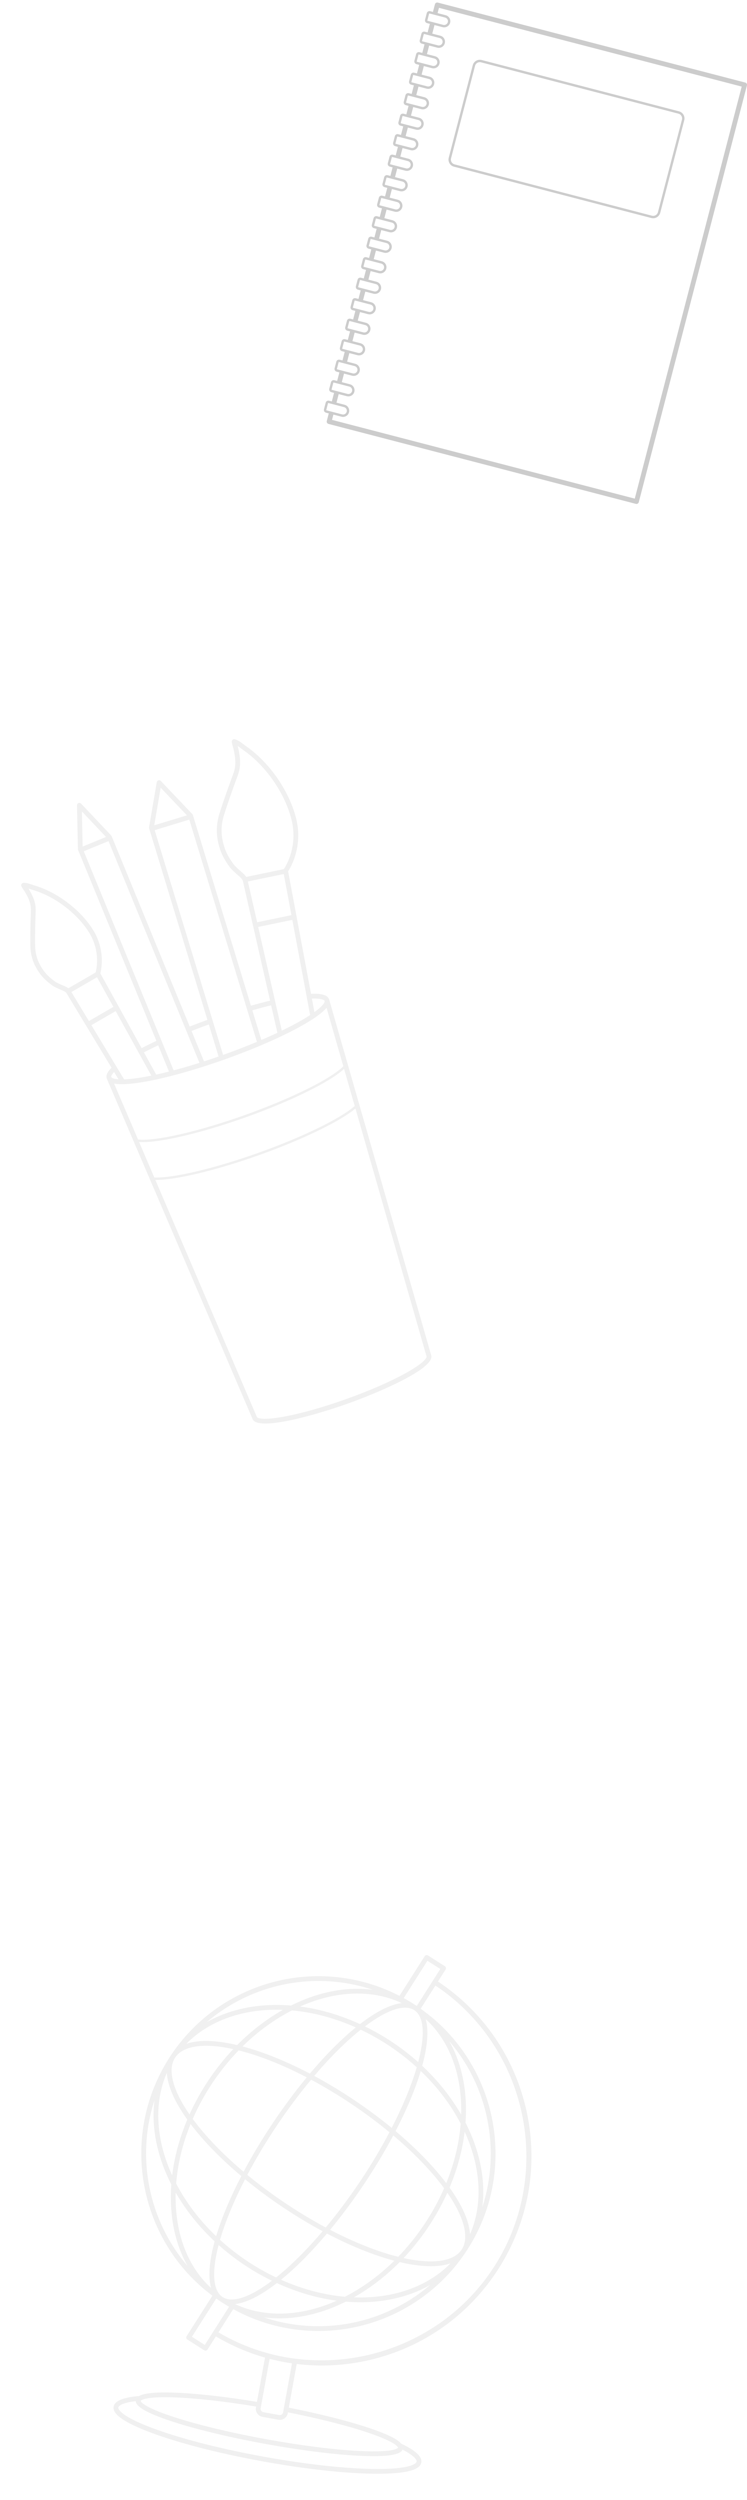 <svg width="143" height="478" viewBox="0 0 143 478" fill="none" xmlns="http://www.w3.org/2000/svg">
<path d="M142.657 15.784L83.816 0.496C83.571 0.432 83.322 0.579 83.258 0.824L82.88 2.277L82.341 2.137C82.058 2.064 81.769 2.234 81.695 2.516L81.368 3.774C81.295 4.057 81.465 4.347 81.747 4.42L82.286 4.56L81.861 6.197L81.321 6.057C81.038 5.984 80.75 6.154 80.676 6.437L80.349 7.695C80.276 7.977 80.446 8.267 80.727 8.34L81.267 8.48L80.841 10.118L80.302 9.978C80.019 9.905 79.731 10.075 79.656 10.357L79.329 11.615C79.256 11.898 79.426 12.186 79.708 12.261L80.247 12.401L79.822 14.038L79.282 13.898C79 13.825 78.711 13.995 78.637 14.278L78.31 15.537C78.237 15.819 78.407 16.108 78.688 16.182L79.228 16.322L78.802 17.96L78.263 17.82C77.98 17.747 77.692 17.916 77.618 18.199L77.29 19.457C77.217 19.74 77.387 20.028 77.669 20.102L78.208 20.243L77.783 21.88L77.244 21.74C76.961 21.667 76.672 21.837 76.598 22.12L76.271 23.377C76.198 23.66 76.368 23.95 76.65 24.023L77.189 24.163L76.763 25.801L76.23 25.659C75.947 25.586 75.657 25.756 75.584 26.038L75.257 27.296C75.184 27.578 75.354 27.868 75.636 27.941L76.175 28.081L75.75 29.719L75.21 29.578C74.928 29.506 74.638 29.675 74.565 29.957L74.238 31.215C74.165 31.498 74.335 31.787 74.616 31.86L75.156 32.001L74.73 33.638L74.191 33.498C73.908 33.425 73.618 33.595 73.546 33.876L73.218 35.134C73.145 35.417 73.315 35.706 73.597 35.779L74.136 35.92L73.711 37.557L73.171 37.417C72.889 37.344 72.6 37.514 72.526 37.797L72.199 39.054C72.126 39.337 72.296 39.627 72.577 39.7L73.117 39.84L72.695 41.48L72.156 41.34C71.873 41.267 71.584 41.437 71.51 41.719L71.183 42.978C71.11 43.261 71.28 43.551 71.561 43.624L72.101 43.764L71.675 45.401L71.136 45.261C70.853 45.188 70.565 45.358 70.491 45.641L70.163 46.899C70.09 47.181 70.26 47.471 70.542 47.544L71.081 47.684L70.656 49.322L70.117 49.182C69.834 49.109 69.545 49.279 69.471 49.561L69.144 50.819C69.071 51.102 69.241 51.39 69.522 51.465L70.062 51.605L69.636 53.242L69.097 53.102C68.814 53.029 68.525 53.199 68.452 53.482L68.124 54.739C68.052 55.022 68.221 55.311 68.503 55.385L69.046 55.524L68.621 57.162L68.081 57.021C67.798 56.948 67.509 57.118 67.436 57.401L67.108 58.659C67.035 58.942 67.205 59.23 67.487 59.304L68.026 59.444L67.601 61.082L67.062 60.942C66.779 60.869 66.489 61.039 66.416 61.321L66.089 62.579C66.016 62.862 66.186 63.151 66.468 63.225L67.007 63.365L66.582 65.002L66.042 64.862C65.759 64.789 65.471 64.959 65.397 65.241L65.07 66.499C64.997 66.781 65.166 67.071 65.448 67.144L65.987 67.284L65.562 68.922L65.023 68.781C64.74 68.708 64.451 68.878 64.377 69.16L64.05 70.418C63.977 70.701 64.147 70.99 64.429 71.063L64.968 71.203L64.543 72.841L64.003 72.701C63.721 72.628 63.432 72.798 63.358 73.079L63.031 74.337C62.958 74.62 63.128 74.909 63.409 74.982L63.949 75.123L63.523 76.76L62.99 76.622C62.707 76.549 62.418 76.719 62.344 77.002L62.017 78.261C61.944 78.544 62.114 78.833 62.395 78.906L62.935 79.046L62.557 80.499C62.494 80.744 62.641 80.994 62.886 81.058L121.726 96.345C121.971 96.409 122.221 96.262 122.285 96.017L142.985 16.344C143.049 16.098 142.902 15.848 142.657 15.784ZM81.813 3.891L82.14 2.633C82.15 2.595 82.189 2.572 82.227 2.581L85.209 3.357C85.593 3.457 85.826 3.852 85.725 4.236C85.625 4.621 85.23 4.853 84.846 4.753L81.864 3.978C81.825 3.968 81.802 3.929 81.813 3.891ZM80.794 7.811L81.122 6.553C81.132 6.516 81.171 6.493 81.208 6.502L84.19 7.276C84.575 7.376 84.807 7.771 84.707 8.155C84.607 8.541 84.212 8.772 83.828 8.672L80.846 7.898C80.807 7.888 80.784 7.849 80.794 7.811ZM79.775 11.731L80.102 10.474C80.113 10.436 80.151 10.413 80.189 10.422L83.171 11.197C83.555 11.297 83.788 11.691 83.688 12.076C83.587 12.461 83.193 12.693 82.808 12.592L79.826 11.818C79.789 11.808 79.766 11.769 79.775 11.731ZM78.757 15.652L79.084 14.394C79.094 14.356 79.133 14.334 79.171 14.343L82.153 15.118C82.537 15.218 82.769 15.613 82.669 15.997C82.569 16.382 82.174 16.614 81.79 16.514L78.808 15.74C78.769 15.728 78.746 15.689 78.757 15.652ZM77.739 19.572L78.066 18.314C78.076 18.277 78.115 18.254 78.152 18.263L81.134 19.037C81.519 19.138 81.751 19.532 81.651 19.916C81.55 20.301 81.156 20.534 80.772 20.433L77.79 19.659C77.751 19.649 77.728 19.61 77.739 19.572ZM76.72 23.491L77.047 22.234C77.058 22.196 77.097 22.173 77.134 22.182L80.116 22.958C80.5 23.058 80.733 23.451 80.633 23.837C80.532 24.221 80.138 24.454 79.753 24.354L76.772 23.578C76.733 23.569 76.71 23.53 76.72 23.491ZM75.702 27.412L76.029 26.154C76.039 26.116 76.078 26.094 76.116 26.104L79.098 26.878C79.482 26.979 79.715 27.373 79.614 27.757C79.514 28.142 79.119 28.374 78.735 28.274L75.753 27.5C75.714 27.489 75.692 27.45 75.702 27.412ZM74.682 31.332L75.01 30.075C75.02 30.037 75.059 30.014 75.096 30.023L78.078 30.797C78.463 30.898 78.695 31.292 78.595 31.677C78.495 32.062 78.1 32.294 77.716 32.193L74.734 31.419C74.696 31.409 74.673 31.37 74.682 31.332ZM73.664 35.253L73.991 33.995C74.002 33.957 74.04 33.934 74.078 33.944L77.06 34.719C77.444 34.819 77.677 35.214 77.576 35.598C77.476 35.983 77.082 36.215 76.697 36.115L73.715 35.34C73.677 35.329 73.655 35.29 73.664 35.253ZM72.646 39.173L72.973 37.915C72.983 37.878 73.022 37.855 73.06 37.864L76.042 38.638C76.426 38.739 76.659 39.133 76.558 39.517C76.458 39.902 76.063 40.134 75.679 40.034L72.697 39.26C72.658 39.249 72.635 39.211 72.646 39.173ZM71.627 43.092L71.955 41.835C71.965 41.797 72.004 41.774 72.041 41.783L75.023 42.559C75.408 42.659 75.64 43.054 75.54 43.438C75.44 43.822 75.045 44.055 74.661 43.954L71.679 43.179C71.64 43.17 71.617 43.131 71.627 43.092ZM70.609 47.013L70.936 45.755C70.947 45.717 70.986 45.694 71.023 45.704L74.005 46.478C74.389 46.578 74.622 46.973 74.522 47.357C74.421 47.742 74.027 47.974 73.642 47.874L70.66 47.099C70.622 47.09 70.599 47.051 70.609 47.013ZM69.59 50.933L69.917 49.675C69.927 49.638 69.966 49.615 70.004 49.624L72.986 50.4C73.37 50.5 73.603 50.893 73.502 51.279C73.402 51.663 73.007 51.896 72.623 51.795L69.641 51.02C69.603 51.01 69.581 50.971 69.59 50.933ZM68.572 54.854L68.899 53.596C68.909 53.558 68.948 53.535 68.985 53.544L71.967 54.319C72.352 54.419 72.584 54.814 72.484 55.198C72.383 55.582 71.989 55.815 71.605 55.715L68.623 54.94C68.584 54.93 68.561 54.891 68.572 54.854ZM67.553 58.774L67.88 57.516C67.891 57.479 67.93 57.456 67.967 57.465L70.949 58.239C71.333 58.34 71.566 58.734 71.466 59.118C71.365 59.503 70.971 59.735 70.586 59.635L67.605 58.861C67.566 58.85 67.543 58.812 67.553 58.774ZM66.535 62.694L66.862 61.437C66.872 61.399 66.911 61.376 66.949 61.385L69.931 62.16C70.315 62.26 70.548 62.654 70.447 63.039C70.347 63.423 69.952 63.656 69.568 63.555L66.586 62.78C66.547 62.771 66.525 62.732 66.535 62.694ZM65.517 66.614L65.844 65.355C65.854 65.317 65.893 65.294 65.93 65.303L68.912 66.078C69.297 66.178 69.529 66.573 69.429 66.957C69.329 67.342 68.934 67.574 68.55 67.473L65.568 66.699C65.529 66.691 65.506 66.652 65.517 66.614ZM64.497 70.534L64.824 69.276C64.835 69.239 64.873 69.216 64.911 69.225L67.893 69.999C68.277 70.1 68.51 70.494 68.409 70.878C68.309 71.263 67.915 71.495 67.53 71.395L64.548 70.621C64.511 70.612 64.488 70.572 64.497 70.534ZM63.479 74.454L63.806 73.197C63.816 73.159 63.855 73.136 63.893 73.145L66.875 73.92C67.259 74.02 67.492 74.415 67.391 74.799C67.291 75.183 66.896 75.416 66.512 75.315L63.53 74.541C63.491 74.531 63.468 74.492 63.479 74.454ZM62.461 78.375L62.788 77.117C62.798 77.079 62.837 77.057 62.874 77.066L65.856 77.841C66.241 77.942 66.473 78.335 66.373 78.72C66.273 79.105 65.878 79.337 65.494 79.237L62.512 78.463C62.473 78.451 62.45 78.412 62.461 78.375ZM121.513 95.342L63.56 80.285L63.822 79.276L65.377 79.679C66.007 79.843 66.652 79.464 66.815 78.834C66.978 78.205 66.6 77.559 65.97 77.397L64.414 76.993L64.839 75.355L66.396 75.759C67.025 75.922 67.671 75.543 67.834 74.914C67.997 74.284 67.618 73.639 66.989 73.476L65.432 73.072L65.858 71.435L67.414 71.839C68.043 72.002 68.689 71.623 68.852 70.994C69.015 70.364 68.636 69.719 68.007 69.556L66.451 69.152L66.876 67.514L68.431 67.918C69.061 68.081 69.706 67.703 69.869 67.073C70.032 66.444 69.654 65.798 69.024 65.635L67.468 65.23L67.893 63.593L69.45 63.998C70.079 64.161 70.724 63.782 70.887 63.153C71.05 62.523 70.672 61.878 70.043 61.715L68.486 61.31L68.911 59.672L70.468 60.076C71.097 60.239 71.743 59.861 71.906 59.231C72.069 58.602 71.69 57.956 71.061 57.793L69.504 57.389L69.933 55.754L71.49 56.158C72.119 56.321 72.764 55.943 72.927 55.313C73.091 54.684 72.712 54.038 72.082 53.875L70.526 53.47L70.951 51.833L72.508 52.238C73.137 52.401 73.782 52.022 73.946 51.393C74.11 50.763 73.73 50.118 73.101 49.955L71.544 49.551L71.97 47.914L73.526 48.317C74.156 48.48 74.801 48.102 74.964 47.472C75.127 46.843 74.749 46.197 74.119 46.034L72.563 45.631L72.988 43.993L74.544 44.397C75.174 44.56 75.819 44.181 75.982 43.552C76.147 42.922 75.767 42.277 75.137 42.114L73.582 41.71L74.007 40.073L75.563 40.477C76.192 40.639 76.838 40.261 77.001 39.632C77.164 39.002 76.785 38.357 76.156 38.194L74.599 37.789L75.025 36.151L76.581 36.556C77.21 36.719 77.856 36.34 78.019 35.711C78.182 35.082 77.803 34.436 77.174 34.273L75.618 33.87L76.043 32.232L77.599 32.636C78.229 32.799 78.874 32.42 79.037 31.791C79.2 31.161 78.822 30.516 78.192 30.353L76.636 29.948L77.061 28.31L78.618 28.714C79.247 28.877 79.892 28.499 80.056 27.869C80.219 27.24 79.84 26.594 79.211 26.431L77.654 26.027L78.079 24.39L79.636 24.794C80.265 24.957 80.911 24.578 81.074 23.949C81.237 23.319 80.858 22.674 80.229 22.511L78.674 22.107L79.099 20.47L80.654 20.873C81.284 21.036 81.929 20.658 82.092 20.028C82.255 19.399 81.877 18.753 81.247 18.59L79.692 18.187L80.117 16.549L81.673 16.953C82.302 17.116 82.947 16.737 83.111 16.108C83.274 15.478 82.895 14.833 82.266 14.67L80.711 14.27L81.137 12.632L82.693 13.036C83.323 13.199 83.967 12.82 84.131 12.191C84.294 11.561 83.916 10.916 83.286 10.753L81.731 10.348L82.156 8.711L83.713 9.115C84.342 9.279 84.987 8.9 85.15 8.27C85.314 7.641 84.935 6.996 84.305 6.833L82.75 6.429L83.175 4.791L84.732 5.195C85.362 5.358 86.007 4.98 86.17 4.35C86.333 3.721 85.954 3.075 85.325 2.912L83.77 2.507L84.032 1.498L141.985 16.555L121.513 95.342Z" fill="#CCCCCC"/>
<path d="M86.902 31.872L124.688 41.688C125.433 41.882 126.199 41.433 126.393 40.686L130.989 22.994C131.183 22.248 130.734 21.483 129.988 21.289L92.202 11.472C91.457 11.278 90.692 11.728 90.498 12.475L85.901 30.167C85.706 30.912 86.155 31.678 86.902 31.872ZM90.94 12.59C91.07 12.088 91.584 11.786 92.086 11.916L129.872 21.733C130.373 21.863 130.676 22.377 130.546 22.879L125.949 40.571C125.819 41.073 125.305 41.375 124.803 41.245L87.017 31.428C86.516 31.298 86.213 30.784 86.344 30.281L90.94 12.59Z" fill="#CCCCCC"/>
<path opacity="0.3" d="M70.759 451.253C81.026 448.861 89.799 442.647 95.461 433.755C101.155 424.812 103.063 414.18 100.833 403.816C98.621 393.536 92.59 384.692 83.844 378.883L85.304 376.59C85.369 376.487 85.392 376.364 85.365 376.245C85.339 376.127 85.266 376.023 85.163 375.958L81.93 373.9C81.716 373.763 81.434 373.828 81.299 374.04L76.469 381.624C73.498 380.09 70.337 379.01 67.028 378.41C53.742 375.998 40.298 381.686 32.781 392.902C22.692 407.954 26.29 428.239 40.655 438.956L35.722 446.706C35.586 446.919 35.65 447.202 35.862 447.337L39.095 449.395C39.147 449.428 39.202 449.45 39.259 449.46C39.438 449.492 39.625 449.417 39.727 449.255L41.326 446.745C44.312 448.508 47.469 449.86 50.727 450.79L49.191 459.255C43.17 458.261 37.563 457.635 33.368 457.49C29.1 457.343 27.302 457.7 26.544 458.188C26.483 458.166 26.418 458.157 26.35 458.163C23.45 458.445 21.946 459.099 21.753 460.16C21.599 461.009 22.307 461.894 23.916 462.867C25.302 463.706 27.331 464.598 29.946 465.522C35.285 467.408 42.504 469.223 50.274 470.633C58.044 472.043 65.44 472.881 71.102 472.992C73.874 473.046 76.087 472.924 77.68 472.626C79.528 472.281 80.501 471.7 80.655 470.851C80.852 469.762 79.608 468.59 76.85 467.267C76.838 467.261 76.823 467.257 76.81 467.253C76.229 466.54 74.652 465.596 70.76 464.283C66.781 462.94 61.293 461.55 55.287 460.361L56.801 452.018C61.403 452.576 66.118 452.334 70.759 451.253ZM81.827 374.917L84.288 376.484L79.781 383.563C78.976 383.027 78.14 382.52 77.285 382.05L81.827 374.917ZM41.849 429.263C43.35 430.602 44.973 431.864 46.715 433.032C48.433 434.184 50.221 435.207 52.054 436.099C48.56 438.741 45.636 439.981 43.662 439.622C43.262 439.55 42.901 439.407 42.589 439.2C42.587 439.198 42.585 439.198 42.583 439.196C42.581 439.195 42.579 439.193 42.577 439.192C40.754 437.963 40.506 434.386 41.849 429.263ZM33.538 393.418C33.54 393.414 33.541 393.412 33.544 393.409C33.549 393.403 33.552 393.397 33.556 393.392C34.97 391.311 38.485 390.662 43.462 391.565C43.852 391.636 44.25 391.716 44.653 391.805C42.962 393.596 41.382 395.568 39.95 397.704C38.524 399.831 37.297 402.04 36.279 404.294C33.033 399.606 32.031 395.681 33.538 393.418ZM40.709 398.212C42.217 395.964 43.889 393.902 45.684 392.047C49.649 393.036 54.118 394.813 58.718 397.208C56.535 399.846 54.348 402.776 52.23 405.934C50.14 409.052 48.259 412.193 46.629 415.258C42.739 411.977 39.441 408.577 37.003 405.301C36.966 405.253 36.932 405.204 36.896 405.156C37.935 402.779 39.209 400.451 40.709 398.212ZM52.991 406.444C55.089 403.314 57.309 400.349 59.557 397.652C62.127 399.028 64.731 400.592 67.303 402.316C69.873 404.039 72.306 405.849 74.554 407.702C72.939 410.77 71.049 413.95 68.922 417.124C66.823 420.253 64.605 423.219 62.356 425.916C59.785 424.54 57.181 422.975 54.61 421.252C52.035 419.526 49.598 417.712 47.347 415.857C48.981 412.766 50.879 409.594 52.991 406.444ZM79.323 384.368C79.325 384.37 79.327 384.371 79.329 384.372C79.332 384.373 79.334 384.375 79.335 384.376C81.243 385.662 81.369 389.324 80.053 394.295C78.554 392.96 76.935 391.7 75.198 390.536C73.48 389.384 71.691 388.361 69.859 387.468C73.352 384.827 76.276 383.587 78.251 383.945C78.651 384.018 79.011 384.16 79.323 384.368ZM74.689 391.295C76.52 392.524 78.219 393.86 79.779 395.278C78.779 398.698 77.148 402.667 74.986 406.873C72.756 405.043 70.35 403.257 67.811 401.555C65.272 399.852 62.699 398.304 60.155 396.936C62.564 394.103 64.997 391.59 67.338 389.533C67.922 389.02 68.495 388.539 69.054 388.093C70.991 389.011 72.879 390.083 74.689 391.295ZM75.288 408.314C79.175 411.594 82.471 414.991 84.908 418.265C84.944 418.313 84.978 418.362 85.014 418.411C83.977 420.787 82.702 423.116 81.202 425.354C79.695 427.602 78.022 429.666 76.228 431.519C72.263 430.529 67.793 428.754 63.195 426.358C65.378 423.719 67.565 420.79 69.683 417.631C71.806 414.462 73.683 411.328 75.288 408.314ZM54.1 422.011C56.64 423.714 59.213 425.262 61.756 426.63C59.347 429.464 56.914 431.977 54.573 434.033C53.989 434.547 53.416 435.027 52.857 435.473C50.922 434.556 49.033 433.484 47.223 432.271C45.386 431.041 43.684 429.7 42.121 428.278C42.185 428.059 42.251 427.838 42.319 427.614C43.353 424.26 44.923 420.546 46.916 416.685C49.148 418.518 51.558 420.308 54.1 422.011ZM44.996 440.558C47.192 440.319 49.95 438.903 52.999 436.545C56.157 437.99 59.431 439.039 62.697 439.632C63.29 439.739 63.879 439.828 64.466 439.905C59.546 442.096 54.428 442.905 49.662 442.04C48.02 441.742 46.46 441.245 44.996 440.558ZM62.861 438.731C59.814 438.178 56.76 437.222 53.804 435.908C56.583 433.647 59.578 430.646 62.594 427.075C67.118 429.444 71.528 431.228 75.479 432.272C72.564 435.139 69.352 437.464 66.023 439.159C64.981 439.066 63.926 438.924 62.861 438.731ZM76.515 432.531C77.118 432.673 77.709 432.799 78.286 432.903C81.592 433.504 84.272 433.454 86.236 432.775C81.876 437.232 75.244 439.555 67.748 439.271C70.842 437.529 73.811 435.259 76.515 432.531ZM88.355 430.176C86.942 432.257 83.426 432.906 78.449 432.003C78.059 431.932 77.662 431.85 77.259 431.762C78.95 429.972 80.53 427.999 81.962 425.863C83.387 423.737 84.614 421.528 85.632 419.274C88.879 423.959 89.88 427.885 88.373 430.147C88.371 430.151 88.369 430.154 88.368 430.156C88.364 430.163 88.359 430.169 88.355 430.176ZM86.06 418.293C87.542 414.784 88.519 411.18 88.951 407.61C92.018 414.312 92.531 421.347 89.971 427.221C89.839 424.765 88.517 421.72 86.06 418.293ZM85.428 417.435C82.941 414.151 79.621 410.757 75.725 407.486C77.889 403.325 79.519 399.416 80.546 395.993C83.761 399.065 86.334 402.494 88.188 406.053C87.89 409.836 86.954 413.686 85.428 417.435ZM80.829 395.004C81.848 391.276 82.102 388.187 81.49 386.069C85.559 389.787 87.938 395.314 88.256 401.928C88.295 402.722 88.301 403.523 88.279 404.327C86.381 401.023 83.877 397.856 80.829 395.004ZM76.916 383.009C74.72 383.249 71.962 384.664 68.912 387.021C65.754 385.576 62.48 384.527 59.213 383.934C58.62 383.827 58.031 383.737 57.444 383.661C62.364 381.47 67.482 380.661 72.249 381.526C73.891 381.824 75.451 382.323 76.916 383.009ZM59.051 384.835C62.097 385.388 65.152 386.344 68.108 387.659C65.328 389.919 62.333 392.921 59.317 396.491C54.793 394.123 50.383 392.339 46.433 391.295C49.348 388.428 52.559 386.104 55.89 384.408C56.931 384.5 57.985 384.642 59.051 384.835ZM45.396 391.035C44.794 390.893 44.203 390.768 43.626 390.663C40.319 390.063 37.64 390.112 35.675 390.792C40.035 386.334 46.668 384.011 54.164 384.296C51.07 386.038 48.102 388.309 45.396 391.035ZM31.939 396.346C32.072 398.802 33.394 401.848 35.851 405.275C34.369 408.784 33.392 412.388 32.961 415.958C29.894 409.255 29.38 402.221 31.939 396.346ZM36.484 406.132C38.972 409.418 42.294 412.814 46.194 416.087C44.133 420.061 42.51 423.889 41.445 427.344C41.42 427.424 41.398 427.502 41.374 427.582C38.156 424.508 35.58 421.076 33.724 417.514C34.021 413.73 34.957 409.88 36.484 406.132ZM41.087 428.568C40.036 432.384 39.816 435.421 40.416 437.491C36.349 433.774 33.973 428.249 33.656 421.637C33.617 420.843 33.612 420.042 33.633 419.238C35.531 422.546 38.037 425.716 41.087 428.568ZM66.203 440.092C72.282 440.593 77.894 439.452 82.363 436.895C74.941 443.224 64.95 446.057 55.045 444.259C53.506 443.98 52 443.592 50.531 443.103C55.626 443.775 61.053 442.664 66.203 440.092ZM92.332 422.016C93 416.839 91.844 411.217 89.118 405.878C89.214 404.537 89.233 403.204 89.17 401.887C88.959 397.501 87.869 393.573 86.002 390.295C93.475 399.009 95.886 411.105 92.332 422.016ZM66.868 379.309C68.406 379.588 69.911 379.976 71.38 380.465C66.284 379.792 60.858 380.903 55.709 383.475C49.628 382.976 44.017 384.116 39.548 386.673C46.971 380.343 56.962 377.511 66.868 379.309ZM29.579 401.553C28.911 406.73 30.067 412.35 32.793 417.691C32.697 419.031 32.678 420.365 32.741 421.682C32.952 426.067 34.042 429.995 35.909 433.274C28.438 424.559 26.026 412.463 29.579 401.553ZM39.203 448.376L36.742 446.808L41.396 439.498C42.184 440.054 43.006 440.583 43.849 441.075L40.866 445.762C40.829 445.793 40.795 445.829 40.768 445.873C40.745 445.91 40.731 445.95 40.72 445.991L39.203 448.376ZM44.65 441.523C47.848 443.284 51.277 444.505 54.88 445.159C68.167 447.57 81.61 441.882 89.128 430.667C99.384 415.366 95.495 394.657 80.53 384.087L83.353 379.654C100.985 391.379 106.079 415.372 94.689 433.262C85.949 446.989 69.745 453.455 54.511 450.69C50.133 449.895 45.835 448.335 41.819 445.97L44.65 441.523ZM79.754 470.685C79.725 470.844 79.238 472.234 71.12 472.075C65.506 471.965 58.161 471.132 50.438 469.73C42.715 468.328 35.546 466.527 30.251 464.657C22.595 461.954 22.627 460.48 22.656 460.321C22.682 460.178 22.968 459.474 25.999 459.119C25.99 459.717 26.602 460.969 33.255 463.107C37.899 464.6 44.157 466.094 50.876 467.314C57.596 468.534 63.98 469.335 68.852 469.569C75.835 469.904 76.845 468.948 77.047 468.384C79.759 469.781 79.78 470.541 79.754 470.685ZM70.399 465.125C76.139 467.053 76.198 468.01 76.197 468.019C76.194 468.029 75.756 468.993 68.819 468.651C63.996 468.413 57.682 467.619 51.04 466.413C44.398 465.207 38.207 463.732 33.607 462.259C26.994 460.141 26.922 459.084 26.923 459.075C26.925 459.066 27.319 458.187 33.41 458.404C37.555 458.552 43.09 459.173 49.028 460.152L48.997 460.321C48.844 461.164 49.406 461.973 50.249 462.126L53.287 462.678C54.13 462.83 54.939 462.27 55.092 461.427L55.123 461.258C61.048 462.432 66.465 463.803 70.399 465.125ZM54.192 461.265C54.129 461.612 53.797 461.842 53.45 461.779L50.412 461.227C50.065 461.164 49.835 460.832 49.898 460.486L51.615 451.029C52.576 451.279 53.544 451.495 54.52 451.672C54.976 451.755 55.434 451.826 55.892 451.893L54.192 461.265Z" fill="#CCCCCC"/>
<path opacity="0.3" d="M47.135 142.694C46.993 142.597 46.841 142.48 46.682 142.359C46.146 141.952 45.539 141.492 44.932 141.343C44.784 141.307 44.628 141.347 44.515 141.448C44.402 141.551 44.347 141.702 44.368 141.853C44.416 142.191 44.509 142.52 44.599 142.838C44.662 143.061 44.721 143.272 44.764 143.481C45.107 145.13 45.21 146.449 44.669 147.918C43.724 150.486 42.81 153.003 42.014 155.55C41.294 157.855 41.338 160.058 42.156 162.485C42.573 163.724 43.275 164.809 43.907 165.706C44.176 166.088 44.519 166.407 44.852 166.716C44.929 166.788 45.006 166.86 45.08 166.93C45.199 167.045 45.339 167.164 45.487 167.291C45.866 167.616 46.337 168.02 46.467 168.381L46.474 168.379L51.7 191.331C50.53 191.615 49.303 191.941 48.037 192.301L36.979 156.016C36.979 156.015 36.979 156.015 36.979 156.014L36.927 155.844C36.907 155.775 36.87 155.712 36.82 155.661L30.791 149.327C30.671 149.201 30.491 149.154 30.325 149.204C30.155 149.259 30.036 149.396 30.007 149.567L28.535 158.187C28.523 158.257 28.527 158.329 28.548 158.397L39.705 195.006C38.561 195.42 37.427 195.848 36.32 196.282L21.446 160.058L21.378 159.891C21.374 159.884 21.37 159.877 21.367 159.87C21.346 159.826 21.32 159.785 21.287 159.75L15.529 153.664C15.399 153.526 15.197 153.485 15.021 153.555C14.846 153.627 14.733 153.799 14.737 153.988L14.916 162.365C14.917 162.422 14.928 162.478 14.951 162.529L14.959 162.55L29.934 199.019C28.933 199.488 27.987 199.956 27.111 200.414L19.208 186.113C19.221 186.066 19.235 186.022 19.247 185.971C19.837 183.307 19.372 180.424 17.973 178.064C15.651 174.147 11.077 170.627 6.593 169.303C6.458 169.264 6.308 169.212 6.152 169.159C5.617 168.976 5.01 168.769 4.477 168.81C4.325 168.821 4.19 168.908 4.114 169.041C4.039 169.174 4.035 169.335 4.102 169.472C4.231 169.73 4.391 169.967 4.546 170.197C4.652 170.355 4.753 170.505 4.84 170.655C5.533 171.853 5.954 172.853 5.911 174.133C5.837 176.404 5.773 178.627 5.811 180.841C5.845 182.861 6.461 184.6 7.747 186.311C8.404 187.186 9.246 187.863 9.983 188.408C10.302 188.644 10.659 188.807 11.006 188.965C11.086 189.001 11.164 189.037 11.24 189.074C11.366 189.133 11.509 189.192 11.659 189.254C12.033 189.407 12.499 189.598 12.683 189.833L12.687 189.83L21.35 204.164C20.529 204.971 20.231 205.65 20.441 206.239C20.46 206.292 20.484 206.359 20.524 206.433L48.336 271.303C49.278 273.797 60.666 270.486 66.569 268.383C72.471 266.28 83.387 261.64 82.54 259.113L63.058 191.275C63.042 191.193 63.019 191.127 62.999 191.074C62.713 190.27 61.608 189.933 59.54 190.019L55.156 166.607C55.194 166.552 55.235 166.494 55.272 166.431C56.944 163.625 57.501 160.177 56.799 156.969C55.63 151.631 51.747 145.894 47.135 142.694ZM26.633 218.36C30.168 218.616 38.315 216.745 47.055 213.631C55.795 210.517 63.289 206.814 65.865 204.38L67.903 211.476C65.178 213.88 57.889 217.428 49.476 220.425C41.064 223.423 33.173 225.284 29.543 225.147L26.633 218.36ZM65.721 203.88C63.405 206.252 55.816 210.021 46.901 213.199C37.984 216.377 29.722 218.256 26.428 217.883L21.843 207.188C22.872 207.391 24.686 207.387 27.928 206.803C31.925 206.083 37.005 204.673 42.314 202.818C42.58 202.725 42.844 202.633 43.102 202.541C43.361 202.449 43.623 202.353 43.889 202.257C49.172 200.337 54 198.216 57.551 196.246C58.668 195.627 59.562 195.077 60.279 194.587L60.39 194.566L60.381 194.516C61.454 193.775 62.113 193.176 62.51 192.696L65.721 203.88ZM17.497 196.019L22.147 193.33L28.964 205.666C28.857 205.687 28.747 205.711 28.641 205.732C28.498 205.76 28.36 205.786 28.221 205.812C28.088 205.837 27.952 205.864 27.821 205.887C27.752 205.9 27.685 205.912 27.619 205.924C27.547 205.937 27.474 205.95 27.403 205.961C27.334 205.974 27.267 205.985 27.2 205.995C27.123 206.008 27.048 206.02 26.973 206.033C26.915 206.042 26.859 206.051 26.802 206.06C26.719 206.074 26.637 206.086 26.555 206.099C26.511 206.105 26.468 206.112 26.425 206.117C26.334 206.13 26.242 206.144 26.153 206.157C26.123 206.161 26.095 206.165 26.066 206.169C25.963 206.183 25.862 206.196 25.763 206.21C25.751 206.211 25.737 206.213 25.725 206.214C24.952 206.311 24.304 206.364 23.761 206.383L17.497 196.019ZM37.878 203.318C37.833 203.332 37.788 203.347 37.744 203.361C37.447 203.454 37.152 203.544 36.858 203.633C36.827 203.642 36.796 203.652 36.766 203.661C36.468 203.75 36.172 203.838 35.879 203.925C35.853 203.933 35.825 203.941 35.799 203.948C35.514 204.032 35.231 204.113 34.951 204.192C34.914 204.202 34.878 204.213 34.843 204.223C34.57 204.3 34.3 204.374 34.032 204.448C33.989 204.46 33.946 204.472 33.903 204.484C33.68 204.545 33.461 204.603 33.242 204.659L16.041 162.771L20.771 160.828L38.18 203.225C38.079 203.256 37.978 203.288 37.878 203.318ZM29.611 158.737L36.236 156.718L49.184 199.206C49.029 199.271 48.877 199.336 48.721 199.4C48.69 199.412 48.656 199.426 48.625 199.439C48.343 199.555 48.06 199.67 47.773 199.787C47.729 199.805 47.684 199.823 47.639 199.84C47.363 199.951 47.087 200.061 46.807 200.172C46.746 200.195 46.684 200.219 46.622 200.243C46.358 200.346 46.093 200.449 45.827 200.552C45.727 200.591 45.625 200.629 45.524 200.667C45.294 200.754 45.062 200.842 44.83 200.929C44.661 200.992 44.492 201.055 44.322 201.117C44.154 201.178 43.988 201.241 43.819 201.302C43.48 201.426 43.136 201.55 42.793 201.672C42.764 201.683 42.734 201.693 42.705 201.703L29.611 158.737ZM30.757 150.62L35.781 155.898L29.529 157.803L30.119 154.355L30.757 150.62ZM58.883 194.399C58.874 194.404 58.866 194.409 58.858 194.416C58.77 194.47 58.68 194.525 58.588 194.581C58.566 194.594 58.544 194.608 58.522 194.621C58.442 194.67 58.36 194.718 58.276 194.768C58.242 194.788 58.208 194.809 58.174 194.83C58.099 194.873 58.024 194.918 57.947 194.963C57.902 194.99 57.856 195.017 57.809 195.043C57.74 195.084 57.669 195.124 57.597 195.165C57.542 195.197 57.488 195.228 57.431 195.26C57.363 195.298 57.295 195.337 57.226 195.374C57.17 195.405 57.116 195.436 57.059 195.467C56.937 195.534 56.812 195.602 56.687 195.67C56.566 195.735 56.447 195.801 56.324 195.866C56.213 195.925 56.099 195.984 55.986 196.044C55.853 196.114 55.72 196.184 55.583 196.254C55.478 196.309 55.37 196.363 55.262 196.417C55.113 196.494 54.964 196.57 54.81 196.646C54.716 196.693 54.619 196.741 54.523 196.788C54.352 196.872 54.183 196.956 54.01 197.04C53.99 197.05 53.969 197.06 53.947 197.07L49.432 177.24L55.958 175.886L59.366 194.089C59.214 194.19 59.053 194.294 58.883 194.399ZM51.904 192.224L53.1 197.474C53.058 197.493 53.016 197.513 52.974 197.533C52.762 197.631 52.549 197.731 52.332 197.83C52.278 197.855 52.222 197.88 52.166 197.905C51.932 198.012 51.698 198.118 51.459 198.225C51.416 198.244 51.371 198.264 51.327 198.283C51.076 198.394 50.822 198.506 50.566 198.618C50.529 198.634 50.492 198.65 50.454 198.666C50.315 198.726 50.173 198.786 50.033 198.846L48.305 193.175C49.549 192.822 50.755 192.503 51.904 192.224ZM39.972 195.882L41.84 202.01C41.815 202.02 41.79 202.028 41.765 202.037C41.595 202.096 41.426 202.153 41.257 202.211C41.087 202.27 40.916 202.329 40.747 202.387C40.511 202.466 40.276 202.544 40.041 202.622C39.939 202.656 39.838 202.691 39.737 202.725C39.509 202.799 39.283 202.872 39.057 202.945L36.67 197.131C37.749 196.704 38.856 196.287 39.972 195.882ZM20.292 160.033L15.822 161.868L15.679 155.158L20.292 160.033ZM30.281 199.868L32.344 204.89C32.322 204.895 32.3 204.902 32.279 204.907C32.208 204.924 32.136 204.943 32.065 204.961C31.852 205.015 31.643 205.065 31.433 205.115C31.348 205.137 31.26 205.158 31.175 205.178C30.983 205.224 30.795 205.267 30.605 205.311C30.506 205.333 30.405 205.357 30.306 205.38C30.169 205.41 30.037 205.438 29.902 205.468L27.552 201.217C28.401 200.775 29.315 200.323 30.281 199.868ZM11.631 188.246C11.551 188.209 11.469 188.171 11.386 188.133C11.082 187.995 10.769 187.85 10.528 187.672C9.844 187.165 9.067 186.542 8.48 185.761C7.3 184.19 6.759 182.669 6.728 180.826C6.691 178.634 6.755 176.424 6.829 174.164C6.877 172.67 6.387 171.498 5.634 170.197C5.573 170.092 5.508 169.99 5.443 169.891C5.58 169.934 5.72 169.981 5.853 170.027C6.023 170.084 6.185 170.14 6.333 170.183C10.611 171.445 14.97 174.8 17.183 178.53C18.465 180.693 18.891 183.333 18.351 185.773C18.338 185.826 18.32 185.886 18.295 185.953L13.089 188.963C12.771 188.72 12.371 188.555 12.008 188.406C11.871 188.352 11.743 188.299 11.631 188.246ZM18.569 186.855L21.703 192.527L17.022 195.233L13.67 189.686L18.569 186.855ZM21.84 204.976L22.683 206.372C22.066 206.331 21.688 206.229 21.485 206.112C21.48 206.109 21.476 206.108 21.473 206.105C21.464 206.099 21.457 206.095 21.449 206.089C21.439 206.082 21.427 206.075 21.417 206.067C21.417 206.067 21.416 206.066 21.415 206.065C21.37 206.032 21.338 205.996 21.318 205.961C21.317 205.959 21.316 205.958 21.316 205.955L21.304 205.926C21.257 205.784 21.383 205.461 21.84 204.976ZM81.659 259.378C81.662 259.387 81.665 259.397 81.668 259.406C81.67 259.414 81.762 260.283 77.69 262.541C74.749 264.173 70.689 265.94 66.259 267.519C61.829 269.098 57.567 270.296 54.257 270.892C49.675 271.717 49.195 270.987 49.192 270.978C49.19 270.97 49.185 270.96 49.182 270.951L29.741 225.607C33.525 225.665 41.337 223.809 49.63 220.854C57.923 217.9 65.148 214.397 68.042 211.958L81.659 259.378ZM62.131 191.378L62.14 191.408C62.14 191.41 62.141 191.411 62.141 191.413C62.148 191.453 62.145 191.501 62.132 191.555C62.132 191.556 62.131 191.558 62.131 191.558C62.128 191.571 62.124 191.583 62.119 191.596C62.116 191.604 62.114 191.613 62.111 191.623C62.11 191.626 62.108 191.631 62.107 191.635C61.971 191.991 61.449 192.616 60.194 193.522L59.709 190.93C61.45 190.876 62.052 191.175 62.131 191.378ZM55.79 174.984L49.228 176.345L47.452 168.545L54.317 167.122L55.79 174.984ZM55.902 157.166C56.554 160.149 56.037 163.355 54.484 165.962C54.435 166.044 54.378 166.118 54.324 166.185L47.13 167.677C46.864 167.265 46.456 166.913 46.085 166.594C45.95 166.479 45.823 166.37 45.714 166.267C45.637 166.194 45.556 166.12 45.475 166.044C45.178 165.767 44.87 165.482 44.657 165.179C44.063 164.334 43.404 163.319 43.025 162.192C42.262 159.927 42.221 157.962 42.889 155.823C43.678 153.296 44.588 150.792 45.529 148.234C46.143 146.566 46.026 145.053 45.661 143.294C45.613 143.067 45.552 142.843 45.491 142.625C45.705 142.77 45.922 142.934 46.126 143.09C46.297 143.219 46.461 143.343 46.612 143.448C51.047 146.525 54.78 152.037 55.902 157.166Z" fill="#CCCCCC"/>
</svg>
